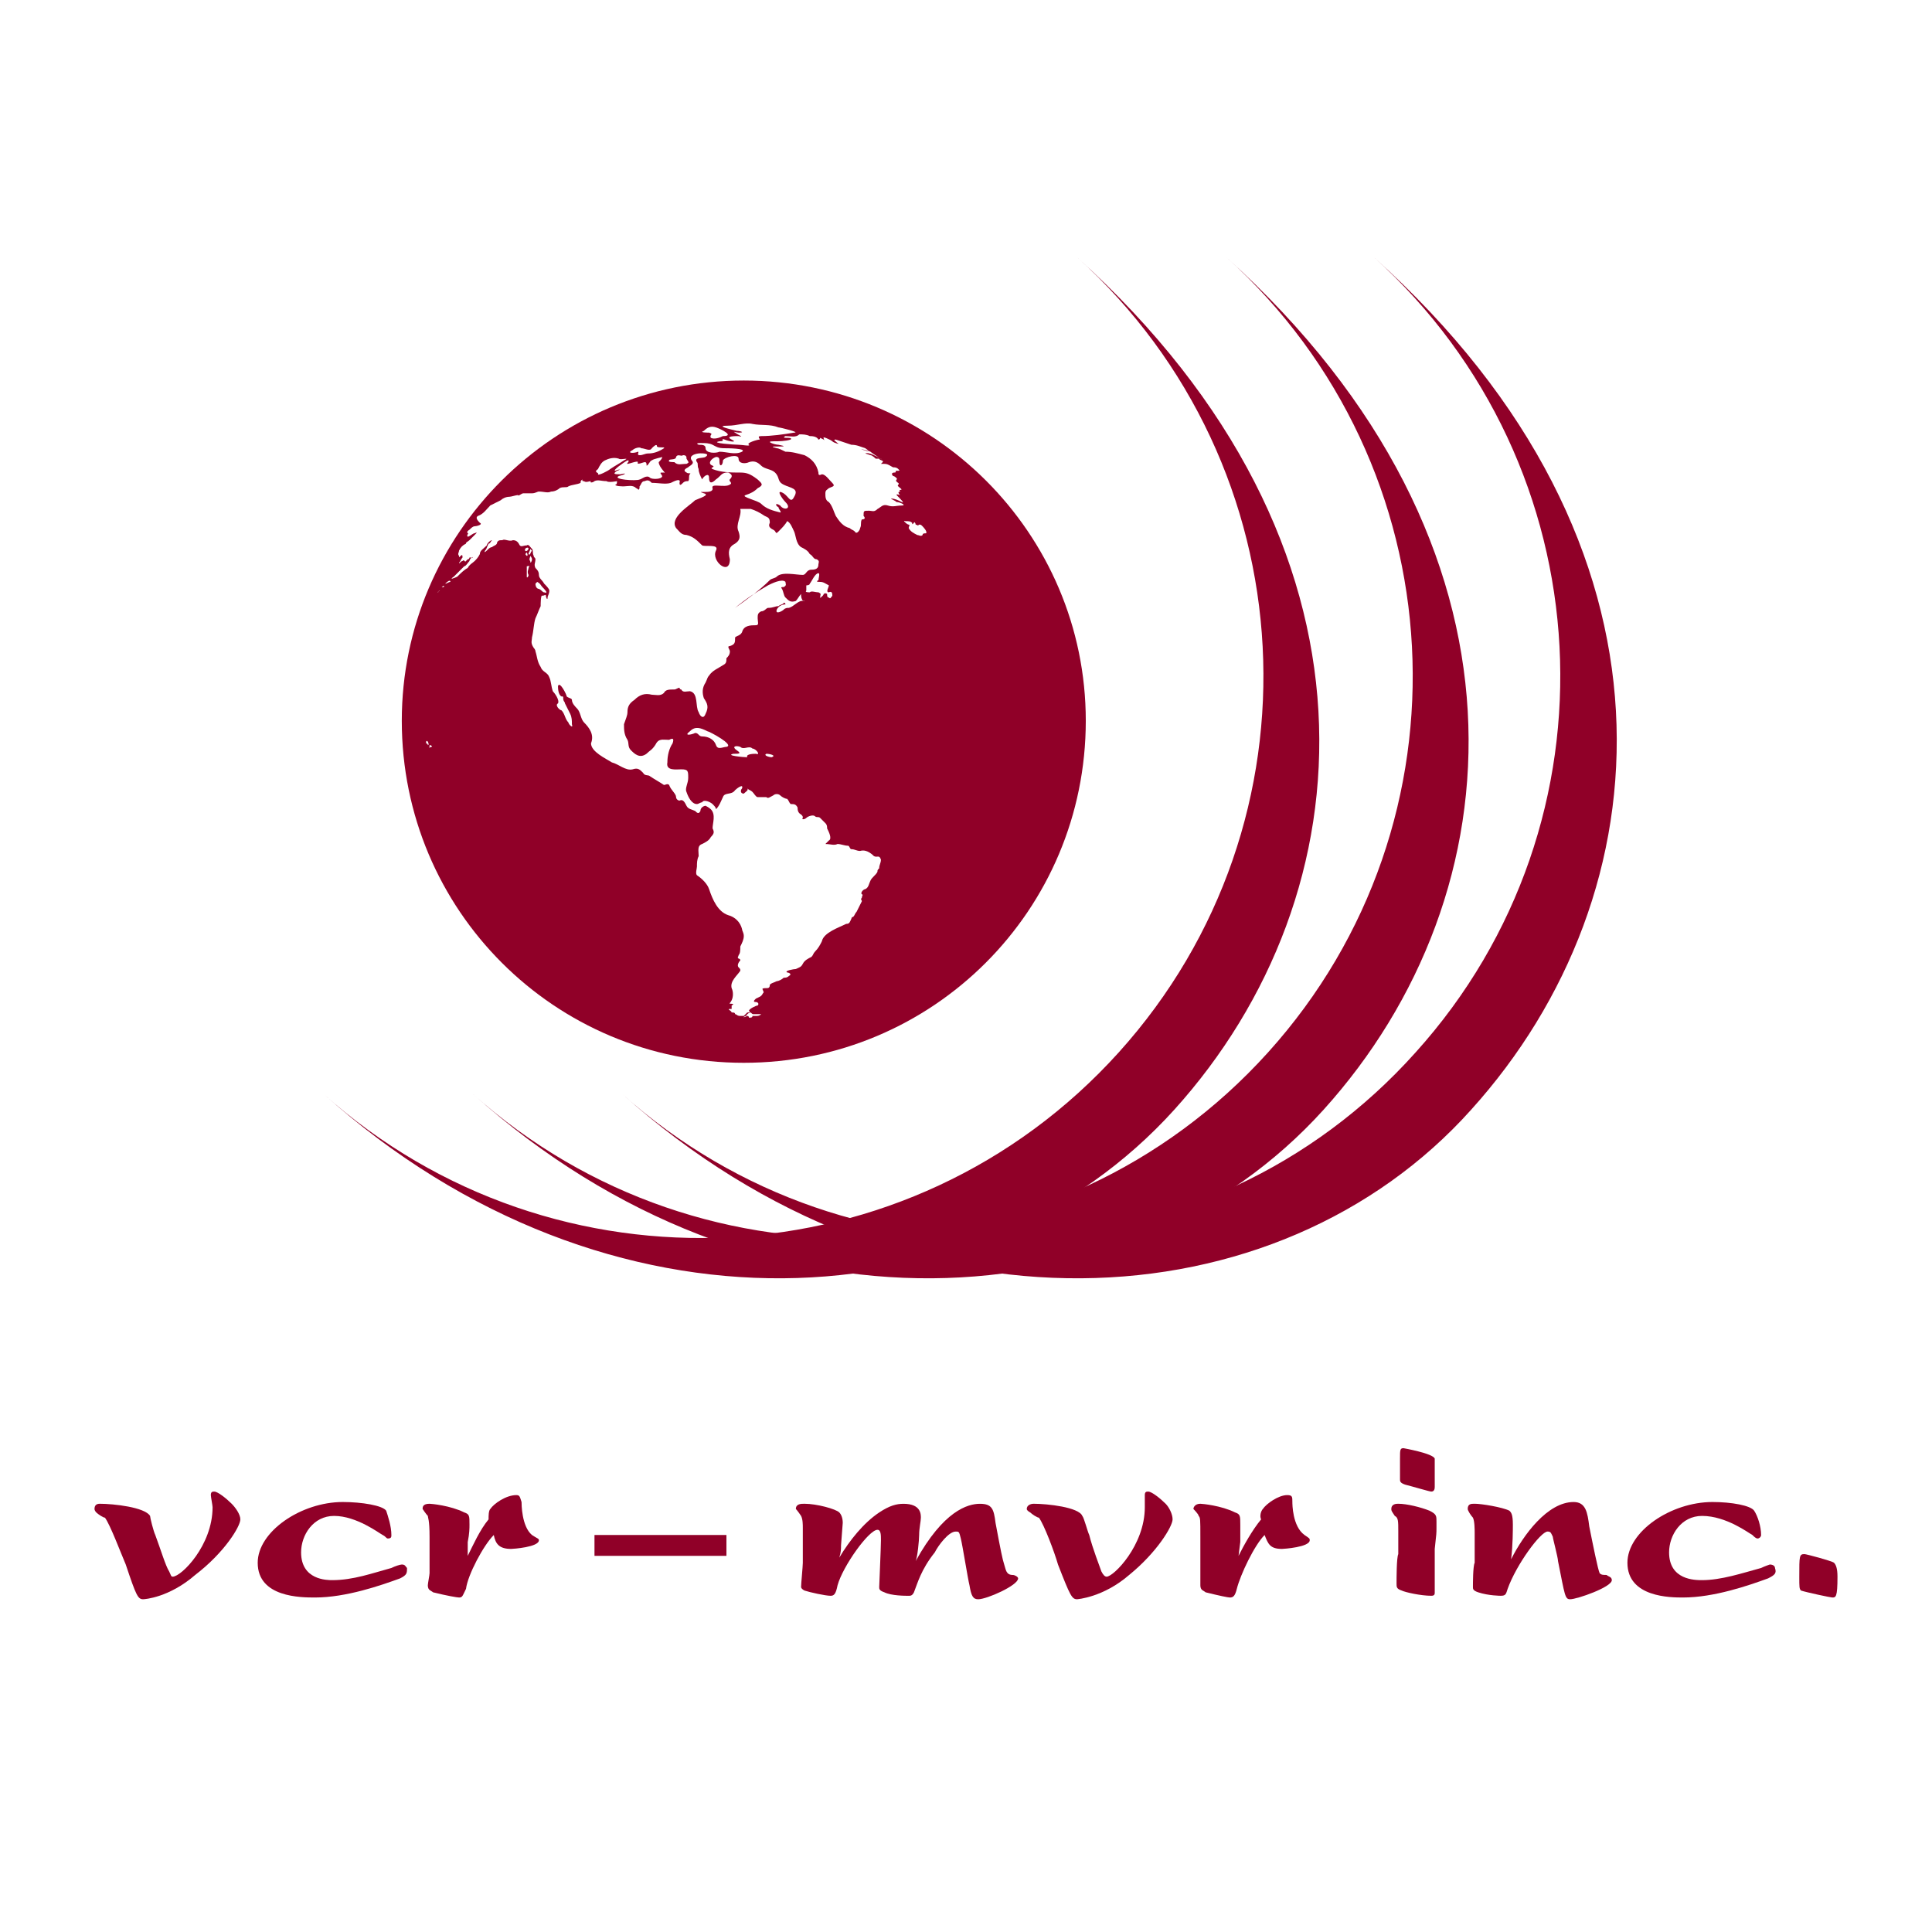 <?xml version="1.0" encoding="utf-8"?>
<!-- Generator: Adobe Illustrator 13.0.0, SVG Export Plug-In . SVG Version: 6.00 Build 14948)  -->
<!DOCTYPE svg PUBLIC "-//W3C//DTD SVG 1.0//EN" "http://www.w3.org/TR/2001/REC-SVG-20010904/DTD/svg10.dtd">
<svg version="1.0" id="Layer_1" xmlns="http://www.w3.org/2000/svg" xmlns:xlink="http://www.w3.org/1999/xlink" x="0px" y="0px"
	 width="192.756px" height="192.756px" viewBox="0 0 192.756 192.756" enable-background="new 0 0 192.756 192.756"
	 xml:space="preserve">
<g>
	<polygon fill-rule="evenodd" clip-rule="evenodd" fill="#FFFFFF" points="0,0 192.756,0 192.756,192.756 0,192.756 0,0 	"/>
	<path fill-rule="evenodd" clip-rule="evenodd" fill="#900028" d="M23.979,151.588c0-0.52-0.519-1.213-0.866-1.559
		c-0.519-0.52-1.385-1.213-1.731-1.213c-0.174,0-0.347,0-0.347,0.348c0,0.172,0.173,1.039,0.173,1.211
		c0,3.811-3.117,6.93-3.983,6.93c-0.173,0-0.173-0.174-0.347-0.521c-0.346-0.518-0.866-2.25-1.385-3.637
		c-0.173-0.346-0.52-1.73-0.52-1.904c-0.52-0.867-3.637-1.213-5.023-1.213c-0.346,0-0.52,0.174-0.52,0.52
		c0,0.174,0.174,0.346,0.174,0.346c0.173,0.174,0.692,0.521,0.865,0.521c0.52,0.691,1.559,3.463,2.079,4.676
		c1.04,3.117,1.212,3.463,1.732,3.463c0.173,0,2.598-0.172,5.196-2.424C22.42,154.879,23.979,152.281,23.979,151.588L23.979,151.588
		L23.979,151.588z"/>
	<path fill-rule="evenodd" clip-rule="evenodd" fill="#900028" d="M40.607,156.438c-0.174-0.172-0.174-0.346-0.52-0.346
		c-0.173,0-0.693,0.174-1.039,0.346c-1.905,0.52-3.811,1.213-5.889,1.213c-0.52,0-3.118,0-3.118-2.771
		c0-1.732,1.212-3.637,3.291-3.637c2.251,0,4.502,1.732,4.85,1.904c0.346,0.174,0.346,0.348,0.52,0.348
		c0.347,0,0.347-0.174,0.347-0.348c0-0.865-0.347-1.904-0.52-2.424c-0.346-0.52-2.425-0.867-4.33-0.867
		c-4.157,0-8.487,2.945-8.487,6.062c0,3.465,4.33,3.465,5.716,3.465c3.118,0,6.582-1.213,8.487-1.906
		C40.607,157.131,40.607,156.957,40.607,156.438L40.607,156.438L40.607,156.438z"/>
	<path fill-rule="evenodd" clip-rule="evenodd" fill="#900028" d="M46.668,153.84c0.173-0.865,0.173-1.385,0.173-1.732
		c0-0.865,0-1.039-0.52-1.213c-1.386-0.691-3.291-0.865-3.464-0.865c-0.693,0-0.693,0.346-0.693,0.52c0,0,0.346,0.52,0.52,0.693
		c0,0.174,0.173,0.346,0.173,2.078c0,0.52,0,2.598,0,3.637c0,0.174-0.173,1.039-0.173,1.213c0,0.52,0.346,0.52,0.519,0.693
		c1.386,0.346,2.425,0.52,2.599,0.52c0.347,0,0.347-0.174,0.692-0.867c0.173-1.385,1.732-4.33,2.771-5.369
		c0.173,0.867,0.52,1.387,1.732,1.387c0.173,0,2.771-0.174,2.771-0.867c0-0.172-0.173-0.172-0.693-0.52
		c-1.039-0.865-1.039-3.117-1.039-3.291c-0.173-0.52-0.173-0.691-0.52-0.691c-1.04,0-2.252,0.865-2.599,1.385
		c-0.173,0.174-0.173,0.693-0.173,1.039c-0.866,1.039-1.559,2.598-2.079,3.639V153.84L46.668,153.84z"/>
	<polygon fill-rule="evenodd" clip-rule="evenodd" fill="#900028" points="72.476,153.146 59.312,153.146 59.312,155.227 
		72.476,155.227 72.476,153.146 	"/>
	<path fill-rule="evenodd" clip-rule="evenodd" fill="#900028" d="M84.081,151.936c0-0.52-0.173-0.867-0.347-1.041
		c-0.346-0.346-2.251-0.865-3.464-0.865c-0.346,0-0.866,0-0.866,0.52c0,0,0.173,0.174,0.52,0.693
		c0.173,0.346,0.173,0.865,0.173,1.213c0,1.211,0,2.424,0,3.463c0,0.348-0.173,2.078-0.173,2.426c0,0,0,0.172,0.346,0.346
		c0.52,0.174,2.079,0.52,2.598,0.52c0.346,0,0.52-0.172,0.693-1.039c0.52-1.904,3.117-5.543,3.984-5.543
		c0.346,0,0.346,0.52,0.346,1.039c0,0.693-0.173,4.504-0.173,4.678c0,0.172,0,0.346,0.52,0.52c0.693,0.346,2.078,0.346,2.425,0.346
		c0.173,0,0.347,0,0.52-0.346c0.347-0.867,0.693-2.252,2.079-3.984c0.346-0.693,1.385-2.078,2.079-2.078
		c0.346,0,0.346,0,0.519,0.693c0.173,0.691,0.692,3.982,0.866,4.676c0.173,1.039,0.347,1.385,0.866,1.385
		c0.867,0,3.984-1.385,3.984-2.078c0-0.172-0.347-0.346-0.52-0.346c-0.692,0-0.692-0.52-0.866-1.039
		c-0.173-0.52-0.347-1.385-0.866-4.156c-0.173-1.387-0.347-1.906-1.559-1.906c-1.213,0-3.637,0.693-6.409,5.715
		c0.173-0.346,0.346-2.078,0.346-2.598c0-0.691,0.173-1.385,0.173-1.73c0-0.348,0-1.387-1.731-1.387
		c-0.693,0-1.386,0.174-2.426,0.865c-1.559,1.041-2.944,2.771-3.983,4.504c0.173-0.52,0.173-0.865,0.173-1.213L84.081,151.936
		L84.081,151.936z"/>
	<path fill-rule="evenodd" clip-rule="evenodd" fill="#900028" d="M116.989,151.588c0-0.52-0.347-1.213-0.693-1.559
		c-0.519-0.52-1.385-1.213-1.731-1.213c-0.173,0-0.347,0-0.347,0.348c0,0.172,0,1.039,0,1.211c0,3.811-3.117,6.93-3.811,6.93
		c-0.173,0-0.346-0.174-0.52-0.521c-0.173-0.518-0.866-2.25-1.213-3.637c-0.173-0.346-0.52-1.73-0.692-1.904
		c-0.347-0.867-3.464-1.213-4.85-1.213c-0.347,0-0.692,0.174-0.692,0.52c0,0.174,0.346,0.346,0.346,0.346
		c0.174,0.174,0.693,0.521,0.866,0.521c0.52,0.691,1.559,3.463,1.905,4.676c1.212,3.117,1.386,3.463,1.905,3.463
		c0,0,2.599-0.172,5.196-2.424C115.431,154.879,116.989,152.281,116.989,151.588L116.989,151.588L116.989,151.588z"/>
	<path fill-rule="evenodd" clip-rule="evenodd" fill="#900028" d="M123.744,153.84c0-0.865,0-1.385,0-1.732
		c0-0.865,0-1.039-0.52-1.213c-1.386-0.691-3.291-0.865-3.465-0.865c-0.519,0-0.691,0.346-0.691,0.52c0,0,0.52,0.52,0.52,0.693
		c0.172,0.174,0.172,0.346,0.172,2.078c0,0.52,0,2.598,0,3.637c0,0.174,0,1.039,0,1.213c0,0.52,0.347,0.52,0.521,0.693
		c1.385,0.346,2.252,0.52,2.425,0.52c0.347,0,0.52-0.174,0.692-0.867c0.347-1.385,1.732-4.33,2.771-5.369
		c0.347,0.867,0.52,1.387,1.732,1.387c0.173,0,2.771-0.174,2.771-0.867c0-0.172,0-0.172-0.52-0.52
		c-1.212-0.865-1.212-3.117-1.212-3.291c0-0.52,0-0.691-0.52-0.691c-0.866,0-2.079,0.865-2.425,1.385
		c-0.174,0.174-0.347,0.693-0.174,1.039c-0.866,1.039-1.731,2.598-2.251,3.639L123.744,153.84L123.744,153.84z"/>
	<path fill-rule="evenodd" clip-rule="evenodd" fill="#900028" d="M143.316,151.762c0-0.52,0-0.693-0.693-1.039
		c-0.866-0.348-2.251-0.693-3.117-0.693c-0.173,0-0.693,0-0.693,0.52c0,0.174,0,0.174,0.347,0.693
		c0.347,0.174,0.347,0.52,0.347,1.559c0,0.52,0,1.559,0,2.252c-0.173,0.346-0.173,2.424-0.173,2.943c0,0.348,0,0.52,0.519,0.693
		c0.347,0.174,1.905,0.52,2.945,0.52c0.346,0,0.346-0.172,0.346-0.346s0-1.559,0-1.732c0-0.693,0-1.039,0-2.598
		c0.174-1.559,0.174-1.559,0.174-2.078V151.762L143.316,151.762z M143.143,146.738c0-0.174,0-1.039,0-1.213
		c-0.173-0.52-3.117-1.039-3.117-1.039c-0.347,0-0.347,0.174-0.347,1.039c0,0.174,0,1.732,0,2.078c0,0.174,0,0.348,0.52,0.521
		c0.693,0.172,2.425,0.691,2.599,0.691c0.346,0,0.346-0.346,0.346-0.52C143.143,147.951,143.143,147.258,143.143,146.738
		L143.143,146.738L143.143,146.738z"/>
	<path fill-rule="evenodd" clip-rule="evenodd" fill="#900028" d="M150.764,155.572c0.174-1.387,0.174-2.945,0.174-3.465
		c0-1.039-0.174-1.213-0.347-1.385c-0.692-0.348-2.771-0.693-3.464-0.693c-0.347,0-0.693,0-0.693,0.52
		c0,0.174,0.347,0.693,0.52,0.867c0.174,0.346,0.174,1.211,0.174,1.559c0,0.346,0,2.252,0,2.943
		c-0.174,0.348-0.174,2.078-0.174,2.426c0,0.172,0,0.346,0.52,0.52c1.04,0.346,2.252,0.346,2.252,0.346
		c0.52,0,0.52-0.172,0.693-0.693c0.865-2.424,3.29-5.715,3.983-5.715c0.347,0,0.347,0.174,0.521,0.52
		c0,0.174,0.519,2.078,0.519,2.424c0.692,3.465,0.692,3.811,1.212,3.811c0.693,0,4.157-1.211,4.157-1.904
		c0-0.346-0.347-0.346-0.52-0.52c-0.347,0-0.52,0-0.693-0.174c-0.173-0.346-0.692-2.943-1.039-4.676
		c-0.173-1.387-0.346-2.426-1.559-2.426C154.401,149.855,151.977,153.146,150.764,155.572L150.764,155.572L150.764,155.572z"/>
	<path fill-rule="evenodd" clip-rule="evenodd" fill="#900028" d="M177.091,156.438c0-0.172-0.173-0.346-0.52-0.346
		c0,0-0.52,0.174-0.866,0.346c-1.905,0.52-3.983,1.213-5.889,1.213c-0.693,0-3.291,0-3.291-2.771c0-1.732,1.212-3.637,3.291-3.637
		c2.425,0,4.677,1.732,5.022,1.904c0.174,0.174,0.347,0.348,0.521,0.348c0.173,0,0.346-0.174,0.346-0.348
		c0-0.865-0.346-1.904-0.692-2.424s-2.252-0.867-4.157-0.867c-4.157,0-8.487,2.945-8.487,6.062c0,3.465,4.33,3.465,5.543,3.465
		c3.117,0,6.582-1.213,8.487-1.906C177.091,157.131,177.264,156.957,177.091,156.438L177.091,156.438L177.091,156.438z"/>
	<path fill-rule="evenodd" clip-rule="evenodd" fill="#900028" d="M182.979,155.918c-0.173-0.174-2.771-0.865-2.944-0.865
		c-0.52,0-0.52,0.174-0.52,2.252c0,1.039,0,1.211,0.173,1.385c0.521,0.174,2.945,0.693,3.118,0.693c0.346,0,0.52,0,0.52-2.078
		C183.326,156.438,183.152,156.092,182.979,155.918L182.979,155.918L182.979,155.918z"/>
	<path fill-rule="evenodd" clip-rule="evenodd" fill="#900028" d="M141.237,104.996c-20.611,23.037-56.117,24.768-79.153,4.156
		c28.405,25.463,65.471,23.037,84.696,1.561c19.398-21.478,22.343-56.292-9.699-85.043
		C160.117,46.454,162.022,81.96,141.237,104.996L141.237,104.996z"/>
	<path fill-rule="evenodd" clip-rule="evenodd" fill="#900028" d="M126.516,104.996c-20.785,23.037-56.292,24.768-79.328,4.156
		c28.406,25.463,65.471,23.037,84.87,1.561c19.399-21.478,22.171-56.292-9.699-85.043C145.395,46.454,147.3,81.96,126.516,104.996
		L126.516,104.996z"/>
	<path fill-rule="evenodd" clip-rule="evenodd" fill="#900028" d="M111.62,104.996c-20.785,23.037-56.292,24.768-79.328,4.156
		c28.406,25.463,65.471,23.037,84.87,1.561c19.399-21.478,22.171-56.292-9.699-85.043C130.499,46.454,132.404,81.96,111.62,104.996
		L111.62,104.996z"/>
	<path fill-rule="evenodd" clip-rule="evenodd" fill="#900028" d="M40.087,71.915c0-18.706,15.242-33.948,34.121-33.948
		s34.121,15.242,34.121,33.948c0,18.88-15.242,34.121-34.121,34.121S40.087,90.794,40.087,71.915L40.087,71.915z"/>
	<path fill-rule="evenodd" clip-rule="evenodd" fill="#FFFFFF" d="M74.035,92.699c0,0.173,0.173,0.346,0.173,0.693
		c0,0.346-0.173,0.692-0.347,1.039c0,0.347,0,0.692-0.173,0.866c0,0.173-0.173,0.173,0,0.346c0,0,0.173,0,0.173,0.173
		c-0.173,0.173-0.346,0.52-0.173,0.692c0.173,0.174,0.173,0.174,0.173,0.347c-0.346,0.519-1.039,1.039-0.865,1.732
		c0.172,0.346,0.172,0.865,0,1.213c-0.174,0.346-0.347,0.346,0,0.346c0.346,0,0,0.174,0,0.174c0,0.174,0,0.174,0,0.346h-0.174
		c-0.346,0,0.174,0.174,0.174,0.348c0.172,0,0.346,0,0.346,0.172c0.173,0,0.173,0.174,0.52,0.174l0,0c0.173,0,0.347,0,0.347,0
		c0.173-0.174,0.173-0.174,0.346-0.346c0.173,0,0.347,0,0.173-0.174c0-0.174,0.693-0.52,0.866-0.52c0.173-0.174,0-0.346-0.173-0.346
		c-0.347,0-0.173-0.174,0-0.348c0.346-0.174,0.52-0.174,0.693-0.52c0.173-0.174,0-0.174,0-0.346
		c-0.173-0.174,0.173-0.174,0.347-0.174c0.173,0,0.346,0,0.346-0.346c0.173-0.174,0.346-0.174,0.692-0.348
		c0.173,0,0.52-0.172,0.693-0.346c0.173,0,0.346,0,0.519-0.174c0.347-0.172,0-0.346-0.173-0.346
		c-0.346-0.173,0.692-0.346,0.866-0.346c0.346-0.174,0.52-0.174,0.692-0.52c0.173-0.346,0.52-0.52,0.866-0.693
		c0.173-0.173,0.173-0.347,0.347-0.52c0.346-0.346,0.52-0.692,0.692-1.039c0.173-0.866,1.732-1.385,2.425-1.732
		c0.347,0,0.347-0.173,0.52-0.52c0,0,0-0.173,0.173-0.173c0.173-0.173,0.173-0.347,0.346-0.52c0.173-0.346,0.346-0.692,0.52-1.039
		c0-0.173-0.174-0.173,0-0.346c0-0.173,0.172-0.347,0-0.347c-0.174-0.173,0.172-0.52,0.346-0.52c0.346-0.173,0.346-0.52,0.52-0.866
		c0.173-0.346,0.52-0.519,0.693-0.866c0-0.173,0-0.173,0.172-0.347c0-0.346,0.173-0.52,0.173-0.866
		c-0.173-0.52-0.346-0.173-0.692-0.347c-0.346-0.346-0.866-0.692-1.386-0.52c-0.346,0-0.52-0.173-0.866-0.173
		c-0.173,0-0.173-0.347-0.346-0.347c-0.347,0-0.693-0.172-1.04-0.172c-0.347,0.172-0.693,0-1.212,0
		c0.173-0.174,0.173-0.174,0.346-0.347c0.347-0.173,0-0.866-0.173-1.212c0-0.173,0-0.347-0.173-0.52
		c-0.173-0.173-0.347-0.346-0.52-0.52c-0.173-0.174-0.347,0-0.52-0.174c-0.174-0.172-0.693,0-0.866,0.174
		c-0.173,0.173-0.52,0.173-0.347,0c0-0.174,0-0.174-0.173-0.346c-0.347-0.174-0.347-0.52-0.347-0.693
		c-0.173-0.346-0.347-0.346-0.692-0.346c-0.174-0.173-0.174-0.347-0.347-0.52c-0.173,0-0.52-0.173-0.693-0.346s-0.52-0.173-0.693,0
		c-0.346,0.173-0.52,0.346-0.692,0.173c-0.347,0-0.52,0-0.866,0c-0.173,0-0.347-0.347-0.52-0.52
		c-0.173-0.173-0.346-0.173-0.52-0.347c0.173,0.174-0.173,0.347-0.346,0.52c-0.347,0-0.347-0.346-0.173-0.52
		c0.173-0.52-0.52,0-0.693,0.174c-0.346,0.519-1.039,0.173-1.212,0.692c-0.173,0.346-0.346,0.866-0.692,1.213
		c0-0.174-0.174-0.347-0.346-0.52c-0.174-0.173-0.867-0.52-1.04-0.173c-0.173,0-0.347,0.173-0.52,0.173
		c-0.52,0-0.866-0.693-1.04-1.212c-0.172-0.347,0.174-0.866,0.174-1.386c0-0.693,0-0.866-0.693-0.866
		c-0.519,0-1.558,0.173-1.385-0.692c0-0.693,0.173-1.386,0.52-1.905c0.173-0.52,0-0.52-0.346-0.346
		c-0.693,0-1.039-0.174-1.386,0.519c-0.346,0.52-0.52,0.52-0.866,0.866c-0.693,0.52-1.213,0-1.559-0.346
		c-0.346-0.347-0.174-0.693-0.346-1.039c-0.347-0.52-0.347-1.04-0.347-1.559c0.173-0.52,0.347-0.866,0.347-1.212
		c0-0.52,0.172-0.866,0.692-1.213c0.52-0.519,1.039-0.692,1.732-0.519c0.346,0,0.866,0.173,1.212-0.174
		c0.173-0.346,0.52-0.346,1.039-0.346c0.173,0,0.347-0.173,0.52-0.173c0,0,0,0.173,0.172,0.173c0.174,0.346,0.52,0.173,0.867,0.173
		c0.866,0.173,0.52,1.559,0.866,2.079c0.173,0.52,0.52,0.692,0.693,0.173c0.346-0.693,0.173-1.039-0.173-1.559
		c-0.173-0.52-0.173-1.039,0.173-1.559c0.173-0.347,0.173-0.52,0.346-0.693c0.347-0.52,0.866-0.692,1.386-1.039
		c0.347-0.173,0.347-0.346,0.347-0.693c0.173-0.173,0.346-0.346,0.346-0.693c0-0.173-0.346-0.52,0-0.52
		c0.52-0.173,0.52-0.346,0.52-0.866c0.173-0.173,0.52-0.173,0.693-0.52c0.173-0.692,0.866-0.692,1.386-0.692
		c0.346,0,0.173-0.347,0.173-0.693c0-0.347,0-0.52,0.346-0.693c0.346,0,0.52-0.346,0.693-0.346c0.52,0,0.693-0.173,1.039-0.173
		c0.173-0.173,0.52-0.173,0.52-0.347c0,0,0.173,0,0.173,0.173c-0.346,0-0.693,0.173-0.866,0.52c-0.173,0.52,0.52,0.173,0.693,0
		c0.173-0.173,0.346-0.173,0.519-0.173c0.52-0.173,0.693-0.52,1.213-0.693c0.173,0,0.346,0,0.346,0
		c-0.173,0.173-0.346-0.346-0.346-0.52v-0.172c-0.173,0.172-0.347,0.519-0.52,0.692c-0.52,0.173-0.693,0-1.04-0.346
		c-0.173-0.174-0.173-0.521-0.346-0.866c-0.173-0.174,0-0.174,0.173-0.174c0.346-0.173,0.173-0.346,0.173-0.52
		c-0.346-0.346-1.385,0.174-1.732,0.347c-1.212,0.692-2.251,1.386-3.291,2.252c1.212-0.866,2.425-1.732,3.464-2.771
		c0.173-0.173,0.52-0.173,0.692-0.347c0.52-0.52,1.906-0.173,2.598-0.173c0.347,0,0.347-0.52,0.866-0.52s0.693-0.173,0.693-0.52
		c0-0.173,0.173-0.346-0.173-0.52c-0.347,0-0.347-0.346-0.693-0.52c-0.173-0.346-0.52-0.52-0.866-0.693
		c-0.52-0.347-0.52-1.212-0.693-1.559c-0.173-0.346-0.346-0.866-0.692-1.039c-0.173,0.347-0.52,0.693-0.866,1.039
		c-0.346,0.347-0.173,0-0.52-0.173c-0.346-0.173-0.52-0.347-0.346-0.693c0-0.52-0.173-0.52-0.52-0.693
		c-0.52-0.347-0.866-0.52-1.385-0.692c-0.347,0-0.693,0-1.04,0c0.173,0.692-0.52,1.559-0.173,2.251
		c0.173,0.521,0.173,0.866-0.346,1.212c-0.692,0.347-0.692,0.866-0.52,1.559c0,1.732-1.905,0.173-1.385-0.866
		c0.346-0.693-1.04-0.347-1.386-0.52c-0.52-0.52-0.866-0.865-1.56-1.039c-0.52,0-0.692-0.347-1.039-0.693
		c-0.693-1.039,1.386-2.251,1.905-2.771c0.346-0.173,1.559-0.52,0.866-0.692c-1.039-0.346,1.039,0.173,0.867-0.52
		c-0.174-0.52,1.212,0,1.731-0.347c0.346-0.173-0.173-0.346,0-0.52c0.346-0.346,0.174-0.52-0.173-0.693
		c-0.693,0-0.693,0.347-1.212,0.693c-0.346,0.346-0.693,0.52-0.693-0.173c0-0.52-0.52-0.173-0.692,0.173
		c-0.173-0.346-0.347-0.693-0.347-1.039c-0.173-0.347,0-0.52-0.173-0.693c-0.347-0.52,0.692-0.346,0.866-0.52
		c0.52-0.346-0.346-0.346-0.52-0.346c-0.346,0-1.212,0.173-0.866,0.693c0.346,0.347-0.173,0.52-0.347,0.693
		c-0.346,0.173-0.52,0.346-0.174,0.52c0.174,0.173,0.521,0,0.347,0.173s0,0.52-0.173,0.693c-0.174,0-0.346,0-0.52,0.173
		c-0.174,0.173-0.346,0.347-0.346,0c0.172-0.52-0.52-0.173-0.866,0c-0.52,0.173-1.212,0-1.905,0
		c-0.173-0.173-0.347-0.346-0.693-0.173c-0.346,0-0.346,0.346-0.52,0.52c0,0.173,0,0.347-0.173,0.347
		c0.173,0-0.173-0.173-0.173-0.173c-0.347-0.347-0.866-0.173-1.213-0.173c-0.173,0-0.866,0-0.866-0.173
		c0.173,0,0.173-0.173,0.173-0.346c0,0-0.866,0.173-1.039,0c-0.52,0-0.866-0.173-1.212,0c-0.173,0.173-0.52,0.173-0.346,0
		c-0.173,0-0.52,0.173-0.693,0c-0.173,0-0.173,0-0.173-0.173c-0.173,0.173-0.173,0.173-0.173,0.346
		c-0.346,0.173-0.866,0.173-1.212,0.347c-0.173,0.173-0.52,0-0.866,0.173c-0.173,0.173-0.52,0.346-0.866,0.346
		c-0.346,0.174-0.692,0-1.212,0c-0.173,0-0.347,0.174-0.693,0.174c-0.347,0-0.693,0-0.865,0c-0.174,0-0.521,0.346-0.521,0.173
		c-0.173,0-0.693,0.173-0.866,0.173c-0.347,0-0.693,0.173-0.866,0.346c-0.346,0.173-0.693,0.347-1.04,0.52
		c-0.346,0.347-0.693,0.866-1.212,1.039c-0.346,0.173,0,0.52,0.173,0.693c0.346,0.173-0.346,0.346-0.52,0.346
		s-0.347,0.173-0.52,0.347c0,0-0.347,0.173-0.173,0.346c0.173,0-0.173,0.173,0,0.347c0.173,0,0.52-0.347,0.693-0.347
		c0.346-0.173,0.173,0,0,0.173c-0.173,0.174-0.347,0.346-0.52,0.52c-0.173,0.174-0.347,0.174-0.347,0.346
		c-0.346,0.173-0.52,0.347-0.692,0.693c0,0.173-0.173,0.346,0,0.52c0,0.173,0,0.173,0.173,0c0.174-0.173,0.174,0,0.174,0.173
		c-0.174,0.173-0.174,0.347-0.347,0.52c0,0.173,0.173-0.173,0.347-0.173c0,0,0.173-0.173,0.173,0c0.173,0,0,0.173,0.173,0
		c0,0,0,0,0.173-0.173c0,0,0.173,0,0.173-0.173h0.346c0-0.173-0.346,0.173-0.346,0.347c-0.173,0.173-0.347,0.52-0.52,0.52
		c-0.347,0.347-0.693,0.693-1.039,1.039c-0.52,0.347,0,0.173,0.346,0c0.346-0.346,0.693-0.692,1.039-0.866
		c0.173-0.347,0.52-0.52,0.693-0.693c0.173-0.173,0.346-0.347,0.52-0.693c0-0.346,0.346-0.52,0.693-0.866
		c0-0.173,0.346-0.52,0.52-0.52c-0.174,0.174-0.174,0.346-0.347,0.346c-0.173,0.347-0.173,0.52-0.347,0.693
		c-0.173,0.346,0.174,0,0.347-0.173s0.347-0.173,0.347-0.173c0.173-0.173,0.52-0.173,0.52-0.519c0.173-0.174,0.173-0.174,0.52-0.174
		c0.173-0.173,0.693,0.174,1.039,0c0.347,0,0.52,0.174,0.693,0.52c0.173,0.173,0.347,0,0.693,0c0.173-0.173,0.347,0.173,0.52,0.347
		c0.173,0.173,0,0.346,0.173,0.693c0,0.173,0.173,0.173,0.173,0.346c0,0.346-0.173,0.52,0,0.866
		c0.173,0.173,0.347,0.346,0.347,0.693c0,0.346,0.347,0.52,0.52,0.866c0.173,0.173,0.52,0.52,0.52,0.692
		c0,0.347-0.173,0.519-0.173,0.693c0,0.346-0.173,0-0.173-0.174c0-0.172-0.173,0-0.346,0c-0.174-0.172-0.174,0.867-0.174,1.04
		c-0.173,0.346-0.346,0.866-0.52,1.212c-0.173,0.52-0.173,1.212-0.346,1.905c0,0.346-0.173,0.52,0.173,1.039
		c0,0,0.173,0.174,0.173,0.347c0.173,0.52,0.173,1.04,0.52,1.559c0.174,0.52,0.693,0.52,0.866,1.039
		c0.173,0.346,0.173,0.866,0.347,1.386c0.173,0.173,0.692,0.865,0.519,1.212c-0.346,0.173,0.173,0.693,0.347,0.693
		c0.346,0.346,0.346,0.866,0.692,1.212c0,0.173,0.52,0.693,0.347,0.173c0-0.347,0-0.693-0.173-1.04
		c-0.174-0.346-0.347-0.693-0.521-1.039c0-0.173-0.173-0.173-0.173-0.52c0-0.173,0-0.173-0.173-0.173
		c-0.347-0.173-0.347-0.866-0.347-1.04c0.173-0.52,0.867,0.867,0.867,1.04c0.173,0.173,0.52,0.173,0.52,0.346
		c0,0.347,0.347,0.693,0.52,0.866c0.346,0.347,0.346,1.04,0.692,1.386c0.52,0.52,1.04,1.212,0.693,2.079
		c0,0.865,1.559,1.559,2.078,1.905c0.693,0.173,1.386,0.866,2.079,0.692c0.52-0.173,0.692,0,1.039,0.347
		c0.173,0.346,0.52,0.173,0.693,0.346c0.52,0.347,0.866,0.52,1.386,0.866c0.173,0,0.346-0.173,0.52,0
		c0.173,0.521,0.693,0.866,0.693,1.213c0,0.173,0.173,0.346,0.347,0.346c0.346-0.173,0.52,0.173,0.692,0.52
		c0.174,0.347,0.521,0.347,0.867,0.52c0.173,0.173,0.346,0.347,0.52,0c0-0.347,0.346-0.52,0.52-0.52
		c0.346,0.173,0.52,0.347,0.52,0.347c0.52,0.52,0.174,1.385,0.174,1.905c0.172,0.346,0.172,0.52-0.174,0.866
		c-0.173,0.346-0.52,0.52-0.866,0.693c-0.52,0.172-0.347,0.692-0.347,1.211c-0.173,0.347-0.173,0.693-0.173,1.04
		c0,0.173-0.173,0.692,0,0.866c0.52,0.346,1.039,0.866,1.212,1.385c0.347,1.04,0.866,2.251,1.906,2.598
		C73.342,91.487,73.861,92.006,74.035,92.699L74.035,92.699L74.035,92.699z"/>
	<path fill-rule="evenodd" clip-rule="evenodd" fill="#FFFFFF" d="M74.901,101.014c0.173,0.172,0.173,0.172,0.346,0.172
		s0.693,0,0.693,0c-0.173,0.174-0.346,0.174-0.52,0.174c0,0-0.173,0-0.347,0c0,0.174-0.173,0.174-0.346,0.174
		c0,0,0-0.174-0.173-0.174c-0.346,0.174-0.52,0.174-0.173,0c0.173,0,0,0,0.173-0.174C74.554,101.186,74.728,101.014,74.901,101.014
		L74.901,101.014z"/>
	<path fill-rule="evenodd" clip-rule="evenodd" fill="#FFFFFF" d="M85.986,51.823c-0.174,0.346,0,0.52-0.174,0.866
		c0,0.173-0.346,0.693-0.52,0.346c-0.173-0.173-0.346-0.173-0.52-0.346c-0.693-0.173-1.04-0.693-1.385-1.212
		c-0.174-0.347-0.347-1.039-0.693-1.386c-0.346-0.173-0.346-0.52-0.346-0.866s0.173-0.346,0.346-0.52
		c0.347-0.173,0.693-0.173,0.347-0.52c-0.347-0.346-0.693-0.866-1.04-0.866c-0.346,0.173-0.346,0-0.346-0.173
		c-0.173-0.866-0.693-1.385-1.386-1.732c-0.693-0.173-1.212-0.347-1.905-0.347c-0.346-0.173-0.693-0.346-0.866-0.346
		c-0.692-0.173-0.346-0.173,0-0.173c0.693,0,1.04,0,0.173-0.173c-0.346,0-1.386-0.347-0.52-0.347c0.52,0,1.212,0,1.732-0.173
		c0.173-0.173-0.174-0.173-0.347-0.173c-0.173,0-0.52,0-0.173-0.173c0.52,0,1.04,0.173,1.386-0.173c0.346,0,0.693,0,1.039,0.173
		c0.173,0,0.693,0,0.866,0.346c0,0,0.173,0,0.173-0.173l0.346,0.173c0.173,0.173,0,0,0-0.173c-0.173-0.173,0.693,0.173,0.866,0.347
		c0.173,0.173,0.866,0.347,0.52,0.173c-0.173-0.173-0.52-0.347-0.173-0.347c0.519,0.173,1.039,0.347,1.559,0.52
		c0.52,0,0.866,0.173,1.386,0.346c0.52,0.346,0.346,0.346-0.174,0.173c-0.692-0.173,0.347,0,0.693,0.173
		c0.173,0.173,1.559,1.04,1.039,0.693c-0.346-0.174-1.212-0.693-1.558-0.52l0.52,0.173c0.173,0,0.52,0.347,0.52,0.347
		s0.173,0,0.346,0c0,0.173,0.52,0.173,0.347,0.346l-0.174,0.173c0.174,0,0.347,0,0.347,0c0.347,0,0.52,0.173,0.866,0.346
		c0.173,0,0.346,0,0.52,0.173c0.173,0.173,0.173,0.173-0.173,0.173c-0.173,0,0,0.173-0.173,0.173c-0.347,0-0.347,0.173-0.173,0.347
		c0.173,0,0.52,0.346,0.346,0.346c-0.173,0.173,0.173,0.346,0.173,0.346c0.173,0.173-0.173,0.173,0,0.347s0.52,0.347,0.173,0.347
		c-0.173,0,0.173,0.346,0,0.172c-0.347,0,0,0.347,0,0.347c-0.52-0.173-0.347,0-0.173,0.173c0.173,0.173,0.692,0.693,0.346,0.52
		s-0.692-0.347-1.039-0.347c-0.173,0,0.347,0.173,0.52,0.347c0.347,0,1.04,0.347,0.52,0.347c-0.52,0-0.866,0.173-1.385,0
		c-0.52-0.173-0.693,0.173-1.039,0.347c-0.347,0.346-0.52,0.172-0.867,0.172c-0.52,0-0.52,0-0.52,0.52
		C86.333,51.65,86.333,51.823,85.986,51.823L85.986,51.823z"/>
	<path fill-rule="evenodd" clip-rule="evenodd" fill="#FFFFFF" d="M91.528,53.382c-0.347-0.173-0.693-0.347-0.866-0.693
		c0-0.173,0.173-0.346,0-0.346c-0.173,0-0.693-0.52-0.347-0.347c0.347,0,0.52,0,0.693,0.173c0,0.173,0,0.173,0.173,0
		c0-0.173,0.173,0,0.173,0.173c0.173,0,0.173,0.173,0.346,0c0.173,0,0.173,0,0.347,0.173c0,0,0.52,0.52,0.346,0.693
		c-0.173,0-0.346,0-0.346,0.173C91.875,53.556,91.701,53.382,91.528,53.382L91.528,53.382z"/>
	<path fill-rule="evenodd" clip-rule="evenodd" fill="#FFFFFF" d="M77.845,51.13c-0.693-0.173-1.385-0.346-1.905-0.866
		c-0.346-0.347-2.079-0.693-1.559-0.866c0.52-0.173,0.866-0.347,1.212-0.692c0.692-0.347,0.346-0.52,0-0.866
		c-0.693-0.52-1.04-0.693-1.732-0.693c-0.865,0-1.905,0-2.771-0.346c-0.347-0.173,0.346-0.173,0-0.347
		c-0.52-0.173-0.174-0.692,0.346-0.866c0.346,0,0.346,0.174,0.346,0.52c0,0.52,0.346,0.346,0.346-0.173
		c0.174-0.347,1.559-0.693,1.559-0.173c0,0.52,0.693,0.52,1.04,0.346c0.52-0.173,0.866,0,1.212,0.346
		c0.346,0.347,1.04,0.347,1.386,0.693c0.52,0.52,0.173,0.866,0.866,1.212c0.693,0.347,1.559,0.347,1.039,1.212
		c-0.346,0.693-0.52,0-1.039-0.346c-0.866-0.52-0.173,0.519,0.173,0.866c0.693,0.693-0.173,0.866-0.52,0.347
		c-0.52-0.347-0.52,0-0.173,0.173C77.672,50.784,78.019,51.13,77.845,51.13L77.845,51.13z"/>
	<path fill-rule="evenodd" clip-rule="evenodd" fill="#FFFFFF" d="M67.28,46.107c0.347,0.346,0.692,0.173,1.212,0.173
		c0.347-0.173,0.174-0.173,0-0.52c0-0.174,0-0.347-0.346-0.347c-0.174,0.173-0.52-0.173-0.693,0.173
		c0,0.347-0.693,0.174-0.693,0.347C66.587,46.107,67.106,46.107,67.28,46.107L67.28,46.107z"/>
	<path fill-rule="evenodd" clip-rule="evenodd" fill="#FFFFFF" d="M65.721,46.107c0,0.52,0.866,1.212,0.52,1.039
		c-0.52,0-0.347,0-0.173,0.347c0,0.346-1.039,0.346-1.212,0.173c-0.346-0.346-0.866,0.173-1.04,0.173
		c-0.346,0.173-2.771,0-2.078-0.346c0.692-0.173,0.866-0.347,0.173-0.173c-0.52,0-0.867,0-0.347-0.347
		c0.52-0.173,0.173-0.173-0.173,0c-0.347,0,0.866-0.866,1.213-1.039c0.346,0-0.174,0.347,0,0.347c0.172,0,1.039-0.347,1.039-0.173
		c-0.173,0.346,0.52,0,0.692,0c0.174,0,0.174,0.173,0.174,0.346c0.173,0,0.346-0.52,0.52-0.52c0.173-0.173,1.212-0.347,1.039-0.347
		C66.067,45.761,65.894,45.934,65.721,46.107L65.721,46.107z"/>
	<path fill-rule="evenodd" clip-rule="evenodd" fill="#FFFFFF" d="M60.871,46.8c-0.173,0.173-1.212,0.693-1.212,0.52
		c0.173-0.173-0.519-0.173,0-0.52c0.173-0.347,0.347-0.693,0.693-0.866c0.347-0.173,0.866-0.347,1.386-0.173
		c0.173,0.173,1.212-0.174,0.52,0.173C61.737,46.281,61.391,46.454,60.871,46.8L60.871,46.8z"/>
	<path fill-rule="evenodd" clip-rule="evenodd" fill="#FFFFFF" d="M63.989,44.722c0.346,0,0.866,0.346,1.039,0
		c0.173-0.173,0.52-0.52,0.52-0.173c0.173,0.173,0.866,0,0.693,0.173c-0.52,0.346-1.04,0.52-1.559,0.52
		c-0.347,0-0.52,0.173-0.866,0.173c-0.346,0,0-0.347-0.173-0.347c-0.347,0.173-1.213,0.173-0.52-0.173
		C63.296,44.722,63.815,44.549,63.989,44.722L63.989,44.722z"/>
	<path fill-rule="evenodd" clip-rule="evenodd" fill="#FFFFFF" d="M69.878,44.202c0.52,0,0.866,0,1.213,0.173
		c0.346,0.173,0.519,0.346,1.212,0.346c0.173,0,2.251,0,1.731,0.346c-0.693,0.347-1.559,0-2.251,0
		c-0.346,0.173-1.386,0.173-1.386-0.346c0-0.346-0.346-0.346-0.693-0.346C69.358,44.202,69.705,44.202,69.878,44.202L69.878,44.202z
		"/>
	<path fill-rule="evenodd" clip-rule="evenodd" fill="#FFFFFF" d="M73.688,44.375c-0.346,0-2.944-0.173-1.905-0.347
		c0.693,0,0-0.347,0.52-0.173c0.346,0.173,1.385,0.347,0.693,0c-0.693-0.346,0.346-0.346,0.692-0.346
		c0.693,0.173-0.173-0.173-0.346-0.347c-0.346-0.173,0.173,0,0.346,0c0.693,0,0.173-0.173-0.173-0.173
		c-0.693-0.173-2.252-0.52-0.866-0.52c0.866,0,1.732-0.347,2.424-0.173c0.866,0.173,1.732,0,2.598,0.346
		c0.173,0,2.252,0.52,1.559,0.52c-1.039,0.174-2.251,0.347-3.291,0.347c-0.52,0,0,0.346-0.173,0.346
		c-0.173,0-1.385,0.347-1.039,0.52C74.901,44.549,74.035,44.375,73.688,44.375L73.688,44.375z"/>
	<path fill-rule="evenodd" clip-rule="evenodd" fill="#FFFFFF" d="M72.129,43.509c-0.346,0.173-0.866,0.346-1.212,0.173
		c-0.173-0.346,0.346-0.346-0.173-0.52c-0.173,0-1.039,0-0.52-0.173c0.347-0.347,0.693-0.52,1.213-0.347
		C71.957,42.817,73.342,43.509,72.129,43.509L72.129,43.509z"/>
	<path fill-rule="evenodd" clip-rule="evenodd" fill="#FFFFFF" d="M83.042,59.443c-0.173,0.174-0.173,0.347-0.347,0.174
		c-0.173,0-0.173-0.174-0.173-0.346c-0.173-0.174-0.346,0-0.346,0c0,0.172-0.52,0.519-0.346,0.346c0-0.346,0.173-0.346-0.173-0.521
		c-0.346,0-0.693-0.173-0.866,0c-0.173,0-0.52,0-0.346-0.173c0-0.173,0-0.347,0-0.52c0,0,0.346,0,0.346-0.173
		c0.173-0.174,0.52-1.04,0.866-1.04c0.173,0,0,0.52,0,0.693c-0.346,0.173,0,0.173,0.173,0.173c0.346,0,0.52,0.174,0.866,0.347
		c0,0.173-0.346,0.692,0,0.692C83.042,58.924,83.042,59.271,83.042,59.443L83.042,59.443z"/>
	<path fill-rule="evenodd" clip-rule="evenodd" fill="#FFFFFF" d="M68.839,72.954c0.52-0.52,1.039-0.346,1.732,0
		c0.173,0,2.771,1.386,1.905,1.559c-0.347,0-0.866,0.347-1.039-0.173c-0.174-0.519-0.693-0.866-1.386-0.866
		c-0.347,0-0.347-0.346-0.693-0.346C69.012,73.3,68.146,73.473,68.839,72.954L68.839,72.954z"/>
	<path fill-rule="evenodd" clip-rule="evenodd" fill="#FFFFFF" d="M74.554,75.552c-0.346,0-2.251-0.173-1.386-0.346
		c0.52,0,0.866,0,0.347-0.346c-0.519-0.347-0.173-0.52,0.346-0.347c0.347,0.347,0.866-0.173,1.212,0.173
		c0.347,0,0.866,0.693,0.347,0.52C75.247,75.206,74.381,75.206,74.554,75.552L74.554,75.552z"/>
	<path fill-rule="evenodd" clip-rule="evenodd" fill="#FFFFFF" d="M76.46,75.206c0.346,0,1.039,0.173,0.52,0.346
		C76.806,75.552,76.113,75.379,76.46,75.206L76.46,75.206z"/>
	<path fill-rule="evenodd" clip-rule="evenodd" fill="#FFFFFF" d="M53.597,58.058c0.346,0.174,0.346,0.347,0.52,0.52
		c0.173,0.174,0.692,0.694,0.173,0.52c-0.173,0-0.173-0.173-0.52-0.346c-0.173,0-0.347-0.174-0.347-0.52L53.597,58.058
		L53.597,58.058z"/>
	<path fill-rule="evenodd" clip-rule="evenodd" fill="#FFFFFF" d="M52.558,56.5c0.173,0,0.347-0.173,0.173,0.173
		c0,0.173-0.173,0.346,0,0.693c0,0.173-0.173,0.346-0.173,0.173C52.558,57.192,52.558,56.846,52.558,56.5L52.558,56.5z"/>
	<path fill-rule="evenodd" clip-rule="evenodd" fill="#FFFFFF" d="M52.384,54.768c0.173-0.173,0.346-0.173,0.346,0
		c0,0-0.173,0.346-0.346,0.173V54.768L52.384,54.768z"/>
	<path fill-rule="evenodd" clip-rule="evenodd" fill="#FFFFFF" d="M52.904,54.768l0.173,0.173c-0.173,0.173-0.173,0.52-0.347,0.346
		C52.73,55.114,52.904,54.941,52.904,54.768L52.904,54.768z"/>
	<path fill-rule="evenodd" clip-rule="evenodd" fill="#FFFFFF" d="M52.904,55.46c0.173,0.173,0.173,0.346,0.173,0.346
		c0,0.173-0.173,0.52-0.173,0.173C52.73,55.807,52.904,55.633,52.904,55.46L52.904,55.46z"/>
	<path fill-rule="evenodd" clip-rule="evenodd" fill="#FFFFFF" d="M52.558,55.114c0,0,0.173,0.347,0,0.347
		C52.384,55.287,52.384,55.287,52.558,55.114L52.558,55.114z"/>
	<path fill-rule="evenodd" clip-rule="evenodd" fill="#FFFFFF" d="M44.417,58.232c0,0,0.52-0.52,0.52-0.174
		C44.763,58.058,44.59,58.232,44.417,58.232L44.417,58.232z"/>
	<path fill-rule="evenodd" clip-rule="evenodd" fill="#FFFFFF" d="M44.071,58.578c0.173-0.173,0.346-0.173,0.173,0
		C44.244,58.578,44.244,58.578,44.071,58.578L44.071,58.578z"/>
	<path fill-rule="evenodd" clip-rule="evenodd" fill="#FFFFFF" d="M43.897,58.924C44.071,58.751,44.071,58.751,43.897,58.924
		c0,0-0.347,0.173-0.173,0.173C43.724,58.924,43.897,58.924,43.897,58.924L43.897,58.924z"/>
	<path fill-rule="evenodd" clip-rule="evenodd" fill="#FFFFFF" d="M42.858,74.339c0.173,0,0.346,0.173,0.173,0.173
		c0,0-0.346,0.173-0.173,0V74.339L42.858,74.339z"/>
	<path fill-rule="evenodd" clip-rule="evenodd" fill="#FFFFFF" d="M42.512,74.167c0-0.174,0-0.346,0.173-0.174
		c0,0,0.173,0.347,0,0.347C42.685,74.167,42.512,74.167,42.512,74.167L42.512,74.167z"/>
</g>
</svg>
